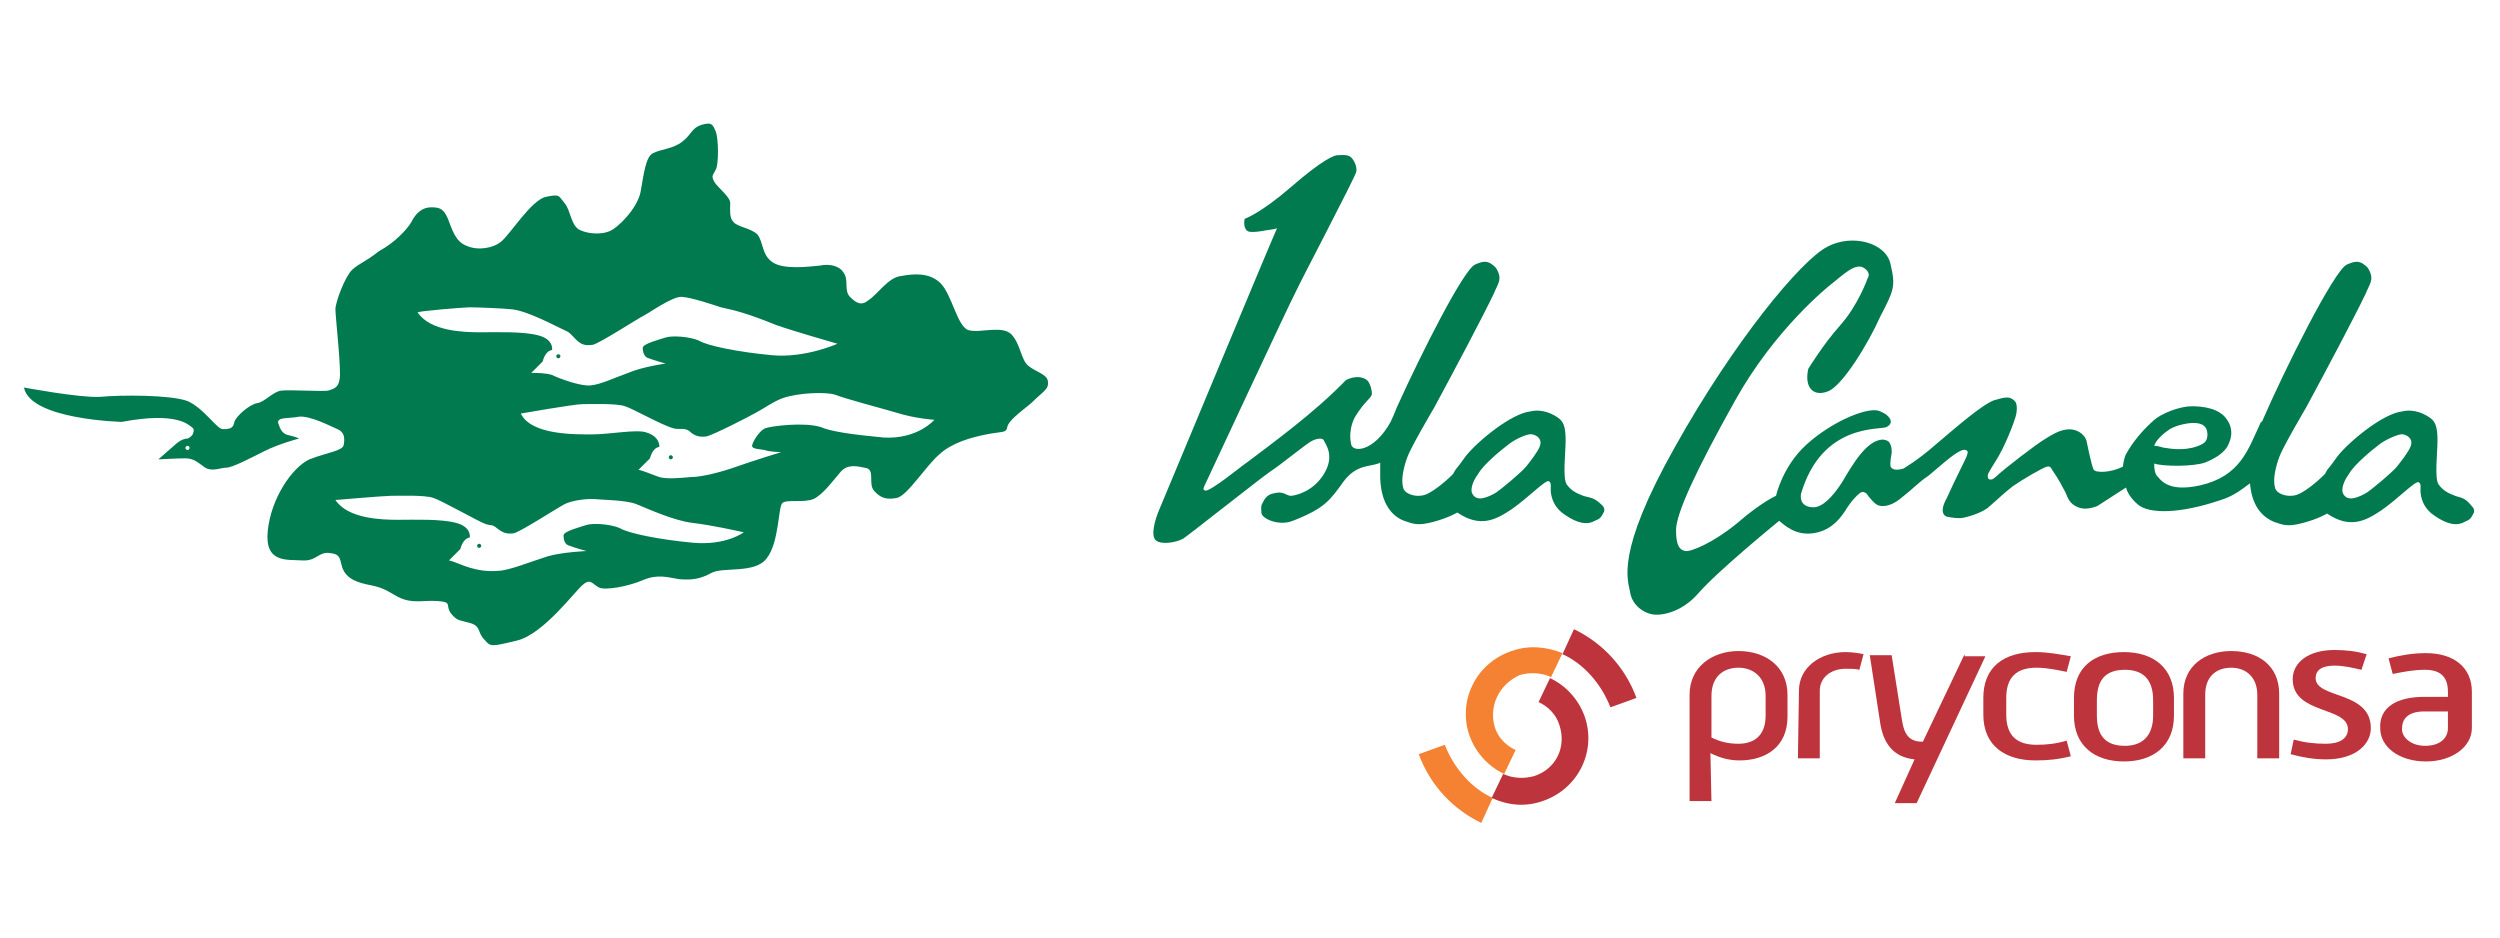 <?xml version="1.0" encoding="utf-8"?>
<!-- Generator: Adobe Illustrator 28.4.1, SVG Export Plug-In . SVG Version: 6.00 Build 0)  -->
<svg version="1.1" id="Layer_1" xmlns="http://www.w3.org/2000/svg" xmlns:xlink="http://www.w3.org/1999/xlink" x="0px" y="0px"
	 viewBox="0 0 240 90" style="enable-background:new 0 0 240 90;" xml:space="preserve">
<style type="text/css">
	.st0{fill:#017A4F;}
	.st1{fill-rule:evenodd;clip-rule:evenodd;fill:#F58232;}
	.st2{fill:#F58232;}
	.st3{fill:#BD343C;}
	.st4{fill-rule:evenodd;clip-rule:evenodd;fill:#BD343C;}
</style>
<g>
	<g>
		<path class="st0" d="M235.7,47.6c-0.5-0.2-1.1-0.4-1.6-1.1c-0.4-0.6-0.1-3.1-0.1-4.2c0-1-0.1-1.7-0.6-2.1c-0.5-0.4-1.6-1-2.8-0.7
			c-1.8,0.2-5,2.8-6.2,4.3c-0.3,0.4-0.4,0.6-0.9,1.2c-0.1,0.1-0.3,0.5-0.3,0.5c-1,1-2.1,1.8-2.7,2c-0.9,0.3-2-0.1-2.1-0.7
			c-0.2-0.7,0-1.8,0.4-2.9c0.3-0.9,2.6-4.8,2.6-4.8c2-3.7,4.7-8.8,5.7-10.9c0.4-1,0.9-1.4,0.2-2.5c-0.7-0.7-1.1-0.7-2-0.3
			c-1.2,0.5-6,10.1-8.2,15.2v-0.2c-1.3,2.8-2,5.3-5.9,6.2c-3.2,0.7-3.8-0.6-4.2-1c-0.1-0.2-0.2-0.5-0.2-1.1c0.9,0.3,3.8,0.3,4.9-0.1
			c1.5-0.6,2.1-1.3,2.3-1.9c0.3-0.7,0.3-1.5-0.2-2.2c-0.7-1.1-2.3-1.3-3.4-1.3c-1,0-2.9,0.6-3.8,1.5c-1,0.9-1.9,2-2.5,3.1
			c0,0-0.2,0.3-0.3,1.2c-1.2,0.6-2.6,0.6-2.8,0.3c-0.2-0.3-0.7-2.8-0.7-2.8c-0.2-0.4,0-0.2-0.5-0.7c-1.2-0.9-2.6,0-3.4,0.5
			c-0.9,0.5-4.2,3.1-4.5,3.4c-0.3,0.3-0.6,0.5-0.6,0.5c-0.6,0.2-0.5-0.4-0.4-0.6c0.1-0.2,0.6-1,0.6-1c1-1.5,1.9-4,2-4.4
			c0.1-0.3,0.2-1,0-1.4c-0.5-0.6-0.9-0.5-2-0.2c-1.2,0.4-3.8,2.7-5.7,4.3c-1.7,1.5-3.1,2.3-3.1,2.3c-0.4,0.1-1,0.2-1.2-0.2
			c-0.1-0.3,0.1-1.3,0.1-1.3c0-0.5,0-0.6-0.2-1c-0.2-0.3-0.7-0.3-0.7-0.3c-1.5,0.1-2.8,2.3-3.8,4c-1,1.6-2,2.5-2.8,2.5
			c-1.5,0-1.2-1.3-1.2-1.3c2-6.8,7.6-6.1,8.2-6.4c1-0.5,0-1.4-0.9-1.6c-1.3-0.2-4.5,1.2-6.8,3.3s-2.9,4.9-2.9,4.9s-1.4,0.6-3.7,2.6
			c-2.3,1.9-4.5,2.8-5,2.7c-0.5-0.1-0.9-0.4-0.9-2s1.9-5.7,5.7-12.5c3.8-6.8,8.9-10.9,9.3-11.2c0.9-0.7,2.2-2,3-1.5s0.4,1,0.4,1
			s-0.9,2.6-2.7,4.6c-1.6,1.8-3,4.1-3,4.1c-0.4,1.7,0.4,2.7,1.8,2.2c1.4-0.4,4-4.7,5.1-7.2c1.3-2.5,1.5-2.9,1-5
			c-0.4-2.1-3.7-3-6.1-1.7c-2.5,1.3-8.9,9-14.6,19.2c-5.8,10.3-4.5,12.8-4.3,14c0.2,1.2,1.3,2,2.3,2.1s2.8-0.4,4.2-2
			c1.9-2.2,7.8-7,7.8-7c0.6,0.5,1.6,1.4,3.2,1.2c1.6-0.2,2.5-1.2,3.1-2.1c0.6-1,1.2-1.6,1.5-1.8c0.3-0.2,0.6,0.1,0.6,0.1
			s0.4,0.6,0.9,1c0.4,0.3,1.3,0.3,2.3-0.5c1.4-1.1,1.9-1.7,2.7-2.2l1.3-1.1c1.4-1.2,2-1.5,2.3-1.4c0.3,0.1,0.2,0.3,0.1,0.6
			c-0.1,0.3-1.1,2.2-1.9,4c-0.9,1.6,0,1.8,0,1.8c0.5,0.1,1.1,0.2,1.6,0.1c0.5-0.1,1.9-0.5,2.5-1.1c0.6-0.5,1.3-1.2,2.2-1.9
			c1-0.7,2.9-1.8,3.3-1.9c0.4-0.1,0.4,0.2,0.7,0.6c0.3,0.4,0.9,1.5,1.1,1.9c0.2,0.5,0.4,1.1,1.2,1.4c0.7,0.3,1.5,0,1.8-0.1
			c0.2-0.1,2-1.3,2.8-1.8c0.1,0.4,0.4,1,1.1,1.6c1.1,1,4.2,0.9,8-0.4c1.3-0.4,2.1-1.1,2.8-1.6c0.2,2.6,1.6,3.4,2.3,3.7
			c0.9,0.3,1.3,0.5,2.8,0.1c1.5-0.4,2.3-0.9,2.3-0.9c2.2,1.5,3.7,0.7,5.2-0.3c1.6-1.1,3.3-2.9,3.6-2.7c0.3,0.2,0.1,0.5,0.2,1.2
			c0.1,0.6,0.4,1.4,1.3,2c1.3,0.9,2.2,1,2.9,0.6c0.5-0.2,0.6-0.3,0.9-0.9c0-0.1,0.1-0.3-0.2-0.6C236.6,47.7,236.2,47.8,235.7,47.6z
			 M208.3,41.2c0.6-0.4,2.8-1,3.4-0.2c0.2,0.2,0.4,1.1-0.1,1.5c-0.2,0.2-1.5,0.9-3.7,0.5c-0.3,0-0.6-0.2-1.1-0.2
			C207,42.2,207.7,41.6,208.3,41.2z M231.4,42.9c-0.2,0.5-0.9,1.4-1.3,1.9s-2.3,2.1-2.9,2.5c-0.7,0.4-1.9,1-2.3,0
			c-0.1-0.3,0-1,0.6-1.8c0.5-0.9,2.2-2.3,3-2.9c0.7-0.5,1.9-1,2.2-0.9C231.2,41.8,231.7,42.2,231.4,42.9z"/>
		<path class="st0" d="M152,47.6c-0.5-0.2-1.1-0.4-1.6-1.1c-0.4-0.6-0.1-3.1-0.1-4.2c0-1-0.1-1.7-0.6-2.1c-0.5-0.4-1.6-1-2.8-0.7
			c-1.8,0.2-5,2.8-6.2,4.3c-0.3,0.4-0.4,0.6-0.9,1.2c-0.1,0.1-0.3,0.5-0.3,0.5c-1,1-2.1,1.8-2.7,2c-0.9,0.3-2-0.1-2.1-0.7
			c-0.2-0.7,0-1.8,0.4-2.9c0.3-0.9,2.6-4.8,2.6-4.8c2-3.7,4.7-8.8,5.7-10.9c0.4-1,0.9-1.4,0.2-2.5c-0.7-0.7-1.1-0.7-2-0.3
			c-1.1,0.5-5.1,8.4-7.5,13.7l0,0l0,0c-0.2,0.5-0.4,1-0.6,1.4c-1.6,2.9-3.7,3-3.8,2.1c-0.3-1.5,0.4-2.6,0.4-2.6
			c0.9-1.5,1.6-1.8,1.6-2.2s-0.2-1.2-0.6-1.4c-0.9-0.5-1.9,0.1-1.9,0.1c-3.1,3.2-7,6-9.5,7.9c-0.6,0.4-3.5,2.8-4,2.7
			c-0.3-0.1-0.1-0.3-0.1-0.4c0,0,8.3-17.8,8.8-18.7c0.4-0.9,5.7-11,5.8-11.5c0.1-0.5-0.2-1.1-0.5-1.4c-0.3-0.3-1-0.2-1.3-0.2
			c-0.3,0-1.4,0.4-4.4,3s-4.5,3.1-4.5,3.1c-0.1,0.3-0.1,1,0.3,1.2c0.4,0.2,1.8-0.1,1.8-0.1s0.9-0.1,1-0.2c-0.6,1.3-11,26.3-11.3,27
			c-0.4,0.9-0.9,2.6-0.3,3c0.5,0.4,1.9,0.2,2.6-0.2c0.6-0.4,7.3-5.7,8.3-6.4c1.1-0.7,3.6-2.8,4.1-3c0.4-0.2,1-0.3,1.1,0
			c0.1,0.3,1.1,1.4,0,3.2c-1.1,1.8-2.9,2.1-3.2,2.1c-0.3,0-0.7-0.4-1.3-0.3c-0.5,0.1-1,0.1-1.4,1c-0.2,0.3-0.1,0.6-0.1,1
			c0.2,0.6,1.8,1.2,3,0.7c3.1-1.2,3.6-2,4.9-3.8c1.2-1.6,2.5-1.4,3.3-1.7c0,0,0.1,0,0.2-0.1v0.9c-0.1,3.4,1.5,4.4,2.3,4.7
			c0.9,0.3,1.3,0.5,2.8,0.1c1.5-0.4,2.3-0.9,2.3-0.9c2.2,1.5,3.7,0.7,5.2-0.3c1.6-1.1,3.3-2.9,3.6-2.7c0.3,0.2,0.1,0.5,0.2,1.2
			c0.1,0.6,0.4,1.4,1.3,2c1.3,0.9,2.2,1,2.9,0.6c0.5-0.2,0.6-0.3,0.9-0.9c0-0.1,0.1-0.3-0.2-0.6C153,47.7,152.6,47.8,152,47.6z
			 M147.8,42.9c-0.2,0.5-0.9,1.4-1.3,1.9s-2.3,2.1-2.9,2.5c-0.7,0.4-1.9,1-2.3,0c-0.1-0.3,0-1,0.6-1.8c0.5-0.9,2.2-2.3,3-2.9
			s1.9-1,2.2-0.9C147.6,41.8,148.1,42.2,147.8,42.9z"/>
		<g>
			<g>
				<g>
					<path class="st1" d="M143.5,69.8c0.3,1,1.1,1.8,2,2.2l-1.1,2.3c-1.5-0.7-2.7-2-3.3-3.6c-1.2-3.3,0.5-7,4-8.2
						c1.7-0.6,3.4-0.4,4.9,0.2l-1.1,2.3c-0.9-0.4-1.9-0.5-3-0.2C143.9,65.7,142.9,67.8,143.5,69.8z"/>
					<path class="st2" d="M142.2,79c-2.7-1.3-4.9-3.6-6-6.6l2.5-0.9c0.9,2.3,2.6,4.2,4.6,5.1L142.2,79z"/>
					<path class="st3" d="M151.1,60.4c2.7,1.3,4.9,3.6,6,6.6l-2.5,0.9c-0.9-2.3-2.6-4.2-4.6-5.1L151.1,60.4z"/>
					<path class="st4" d="M149.7,69.6c-0.3-1-1.1-1.8-2-2.2l1.1-2.3c1.5,0.7,2.7,2,3.3,3.6c1.2,3.3-0.5,7-4,8.2
						c-1.7,0.6-3.4,0.4-4.9-0.3l1.1-2.3c0.9,0.4,1.9,0.5,3,0.2C149.4,73.8,150.4,71.7,149.7,69.6z"/>
				</g>
				<g>
					<path class="st3" d="M164.3,76.9h-2.1V66.7c0-2.7,2.2-4.2,4.7-4.2c2.6,0,4.7,1.5,4.7,4.2v2.1c0,2.9-2.1,4.2-4.6,4.2
						c-1.1,0-2-0.3-2.8-0.7L164.3,76.9z M166.9,71.4c1.4,0,2.6-0.7,2.6-2.7v-1.9c0-1.8-1.2-2.7-2.6-2.7c-1.5,0-2.6,0.9-2.6,2.7v4
						C165.1,71.2,165.9,71.4,166.9,71.4z"/>
					<path class="st3" d="M172.7,66.3c0-2.2,2-3.7,4.5-3.7c0.5,0,1.3,0.1,1.7,0.2l-0.4,1.5c-0.3-0.1-0.9-0.1-1.3-0.1
						c-1.5,0-2.5,0.9-2.5,2.1v6.5h-2.1L172.7,66.3L172.7,66.3z"/>
					<path class="st3" d="M190.4,67c0-3,2-4.4,5-4.4c1.2,0,2.2,0.2,3.4,0.4l-0.4,1.5c-1-0.2-1.9-0.4-2.9-0.4c-1.9,0-2.9,0.9-2.9,2.9
						v1.6c0,2,1,2.9,2.9,2.9c1,0,1.9-0.1,2.9-0.4l0.4,1.5c-1.2,0.3-2.2,0.4-3.4,0.4c-2.9,0-5-1.4-5-4.4V67z"/>
					<path class="st3" d="M199.1,67c0-3,2-4.4,4.8-4.4c2.8,0,4.8,1.5,4.8,4.4v1.7c0,2.9-2,4.4-4.8,4.4c-2.8,0-4.8-1.5-4.8-4.4V67z
						 M204,71.6c1.6,0,2.7-0.9,2.7-2.9v-1.5c0-2.1-1.1-2.9-2.7-2.9c-1.6,0-2.7,0.7-2.7,2.9v1.5C201.3,70.7,202.2,71.6,204,71.6z"/>
					<path class="st3" d="M209.6,66.6c0-2.7,2.1-4.1,4.6-4.1c2.6,0,4.6,1.4,4.6,4.1v6.2h-2.1v-6.1c0-1.7-1.1-2.6-2.5-2.6
						c-1.5,0-2.5,0.9-2.5,2.6v6.1h-2.1V66.6z"/>
					<path class="st3" d="M220.2,71c1.1,0.3,2,0.4,3.1,0.4c1.3,0,2.1-0.5,2.1-1.4c0-2.2-5.3-1.4-5.3-4.8c0-1.6,1.5-2.8,4-2.8
						c1.1,0,2,0.1,3.1,0.4l-0.5,1.5c-0.9-0.2-1.7-0.4-2.6-0.4c-1.3,0-1.8,0.5-1.8,1.2c0,2,5.3,1.2,5.3,4.8c0,1.5-1.4,3-4.3,3
						c-1.2,0-2.3-0.2-3.4-0.5L220.2,71z"/>
					<path class="st3" d="M232.7,66.9h2.3v-0.5c0-1.4-0.7-2.1-2.2-2.1c-1.1,0-2.1,0.2-3.1,0.4l-0.4-1.5c1.2-0.3,2.3-0.5,3.6-0.5
						c2.7,0,4.4,1.4,4.4,3.7v3.5c0,1.8-1.9,3.2-4.4,3.2c-2.6,0-4.4-1.4-4.4-3.2C228.4,67.9,230.1,66.9,232.7,66.9z M232.8,71.6
						c1.4,0,2.2-0.7,2.2-1.7v-1.6h-2.3c-1.5,0-2.1,0.7-2.1,1.6C230.5,70.7,231.4,71.6,232.8,71.6z"/>
					<path class="st3" d="M188.6,62.8l-4,8.4h-0.1c-1.2,0-1.7-0.7-1.9-2l-1-6.3h-2.1l1,6.5c0.3,2,1.3,3.3,3.3,3.5l-1.9,4.2h2.1
						l6.6-14.1h-2V62.8z"/>
				</g>
			</g>
		</g>
	</g>
	<g>
		<path class="st0" d="M46,52.2c-0.1,0-0.2,0.1-0.2,0.2c0,0.1,0.1,0.2,0.2,0.2s0.2-0.1,0.2-0.2S46.1,52.2,46,52.2z"/>
		<path class="st0" d="M64.4,43.7c-0.1,0-0.2,0.1-0.2,0.2c0,0.1,0.1,0.2,0.2,0.2s0.2-0.1,0.2-0.2C64.6,43.8,64.5,43.7,64.4,43.7z"/>
		<path class="st0" d="M53.6,34.4c0.1,0,0.2-0.1,0.2-0.2S53.7,34,53.6,34s-0.2,0.1-0.2,0.2S53.5,34.4,53.6,34.4z"/>
		<path class="st0" d="M100.6,36.6c-0.1-0.7-1.2-0.9-1.9-1.5c-0.7-0.6-0.7-2-1.6-3c-0.9-0.9-3-0.1-4.1-0.4c-1.1-0.3-1.6-3.4-2.7-4.5
			s-2.7-0.9-3.8-0.7c-1.2,0.1-2.3,1.8-3.1,2.3c-0.7,0.6-1.2,0.3-1.8-0.3c-0.6-0.6-0.1-1.6-0.6-2.3c-0.4-0.7-1.4-0.9-2.3-0.7
			c-1.1,0.1-3.4,0.4-4.5-0.3c-1.1-0.7-0.9-2-1.5-2.7c-0.6-0.6-1.9-0.7-2.3-1.2c-0.4-0.4-0.3-1.2-0.3-1.8c0-0.6-1.1-1.4-1.5-2
			c-0.4-0.7-0.1-0.7,0.1-1.2c0.3-0.4,0.3-3,0-3.7c-0.3-0.7-0.4-0.9-1.4-0.6c-0.9,0.3-0.9,0.9-1.8,1.6c-0.9,0.7-2,0.7-2.8,1.1
			c-0.7,0.3-0.9,2-1.2,3.7c-0.3,1.6-2.2,3.5-3,3.8c-0.7,0.3-1.9,0.3-2.8-0.1c-0.9-0.4-0.9-1.9-1.5-2.6s-0.4-0.9-1.8-0.6
			c-1.4,0.3-3.5,3.7-4.3,4.3c-0.7,0.6-2.2,0.9-3.3,0.4c-1.1-0.4-1.4-1.6-1.8-2.6c-0.4-0.9-0.7-1.1-1.6-1.1s-1.5,0.6-1.9,1.4
			c-0.4,0.7-1.6,2-3.1,2.8c-1.4,1.1-1.8,1.1-2.6,1.8c-0.7,0.7-1.6,3.1-1.6,3.8s0.6,6,0.4,6.7c-0.1,0.7-0.4,0.9-1.1,1.1
			c-0.6,0.1-3.7-0.1-4.5,0s-1.6,1.1-2.3,1.2s-2,1.2-2.2,1.8c-0.1,0.6-0.4,0.7-1.1,0.7c-0.6,0-1.8-2-3.4-2.7
			c-1.6-0.6-6.4-0.6-8.4-0.4c-2,0.1-7.3-0.9-7.3-0.9c0.6,3.1,9.4,3.3,9.4,3.3c5.3-1,6.4,0.3,6.7,0.5c0.3,0.2,0.2,0.4,0.1,0.7
			c-0.2,0.3-0.5,0.4-0.5,0.4c-0.6,0-1.2,0.6-1.2,0.6l-1.6,1.4c0,0,1.8-0.1,2.6-0.1s1.2,0.4,1.9,0.9c0.7,0.4,1.5,0,2,0
			c0.6,0,2.3-0.9,3.7-1.6c1.4-0.7,3.3-1.2,3.3-1.2s-0.1-0.1-0.9-0.3c-0.7-0.1-0.9-0.6-1.1-1.2c-0.1-0.6,1.1-0.4,2-0.6
			c1.1-0.1,3,0.9,3.7,1.2c0.7,0.3,0.7,0.9,0.6,1.5c-0.1,0.6-1.5,0.7-3.3,1.4C28,44.9,26,47.9,25.7,51c-0.3,3.1,1.9,2.7,3.3,2.8
			c1.4,0.1,1.6-0.9,2.7-0.7c1.1,0.1,0.9,0.7,1.2,1.5c0.3,0.7,0.9,1.2,2.3,1.5c1.5,0.3,1.6,0.4,3,1.2c1.4,0.7,2.3,0.3,3.8,0.4
			c1.5,0.1,0.7,0.4,1.3,1.2c0.6,0.7,0.7,0.6,1.8,0.9c1.1,0.3,0.7,0.9,1.4,1.6c0.6,0.7,0.6,0.7,3.1,0.1c2.6-0.6,5.7-4.9,6.4-5.4
			c0.7-0.6,0.9,0,1.5,0.3c0.6,0.3,2.8-0.1,4.2-0.7c1.4-0.6,2.3-0.3,3.5-0.1c1.2,0.1,2,0,3.1-0.6s4.2,0.1,5.3-1.4
			c1.2-1.5,1.1-4.9,1.5-5.3c0.4-0.4,2.1,0,3-0.4c0.9-0.4,1.9-1.8,2.6-2.6c0.6-0.7,1.4-0.6,2.3-0.4c1.1,0.1,0.3,1.5,0.9,2.2
			c0.6,0.7,1.2,0.9,2.2,0.7s2.8-3.1,4.1-4.2c1.2-1.1,3-1.6,4.5-1.9c1.5-0.3,1.9-0.1,2-0.7c0.1-0.6,1.2-1.4,2.3-2.3
			C100.2,37.5,100.7,37.4,100.6,36.6z M18,43.2c-0.1,0-0.2-0.1-0.2-0.2s0.1-0.2,0.2-0.2c0.1,0,0.2,0.1,0.2,0.2
			C18.2,43.1,18.1,43.2,18,43.2z M45.1,29.5c0.6,0,3.3,0.1,4.1,0.2c1.6,0.2,4.3,1.7,5,2c0.5,0.2,0.6,0.4,1.1,0.9s0.9,0.6,1.6,0.5
			c0.6-0.1,4.3-2.5,4.9-2.8c0.6-0.3,2.8-1.9,3.7-1.8c1,0.1,2.8,0.7,3.7,1c1.4,0.3,2.6,0.6,5.3,1.7c1.7,0.6,5.9,1.8,5.9,1.8
			s-3.1,1.4-6.3,1.1c-3.2-0.3-6.2-0.9-7-1.4c-0.9-0.4-2.6-0.5-3.2-0.3s-2.2,0.6-2.2,1c0,0.3,0.1,0.9,0.6,1c0.5,0.2,1.6,0.5,1.6,0.5
			s-2.2,0.3-3.6,0.9c-1.4,0.5-2.6,1.1-3.6,1.2s-3.1-0.7-3.7-1c-0.6-0.2-1.5-0.2-2-0.2l1.1-1.1c0,0,0.2-1,0.9-1.1c0,0,0.2-1-1.3-1.4
			c-1.5-0.4-4-0.3-5.6-0.3s-4.8-0.1-6-1.9C39.8,29.9,44.5,29.5,45.1,29.5z M66.5,52.1c-3.2-0.3-6.2-0.9-7-1.4
			c-0.9-0.4-2.6-0.5-3.2-0.3c-0.6,0.2-2.2,0.6-2.2,1s0.1,0.9,0.6,1c0.5,0.2,1.6,0.5,1.6,0.5s-2.3,0.1-3.7,0.5
			c-1.6,0.5-3.8,1.4-4.8,1.4c-1.1,0.1-2-0.1-2.7-0.3s-1.5-0.6-2-0.7l1.1-1.1c0,0,0.2-1,0.9-1.1c0,0,0.2-1-1.3-1.4
			c-1.5-0.4-4-0.3-5.6-0.3c-1.6,0-4.8-0.1-6-1.9c0,0,4.7-0.4,5.3-0.4s3.3-0.1,4.1,0.2c0.7,0.2,4.4,2.3,5,2.5s0.6,0,1.1,0.4
			s0.9,0.6,1.6,0.5c0.6-0.1,4.3-2.5,4.9-2.8c0.6-0.3,1.7-0.5,2.7-0.5c1,0.1,3.2,0.1,4.2,0.5c1,0.4,3.6,1.6,5.4,1.8
			c1.8,0.2,4.9,0.9,4.9,0.9S69.7,52.4,66.5,52.1z M84.8,42c-3.2-0.3-5.1-0.6-6-1c-1.6-0.5-4.7-0.1-5.3,0.1c-0.6,0.2-1.3,1.4-1.3,1.7
			s0.6,0.3,1.2,0.4c0.5,0.2,1.6,0.2,1.6,0.2s-2.9,0.9-4.3,1.4c-1.4,0.5-3.3,1-4.4,1c-1.1,0.1-2.3,0.2-3,0c-0.6-0.2-1.5-0.6-2-0.7
			l1.1-1.1c0,0,0.2-1,0.9-1.1c0,0,0.1-1-1.3-1.4c-0.9-0.3-3.5,0.2-5.1,0.2s-5.9,0.1-6.9-2c0,0,5.1-0.9,5.9-0.9
			c0.6,0,3.3-0.1,4.1,0.2c0.7,0.2,3.5,1.8,4.6,2.1c0.5,0.2,1.1-0.1,1.6,0.3c0.4,0.4,0.9,0.6,1.6,0.5c0.6-0.1,4.3-2,4.8-2.3
			c0.6-0.3,1.7-1.1,2.6-1.4c1.5-0.5,4.1-0.6,5-0.3c1,0.4,4.1,1.2,5.8,1.7c1.9,0.6,3.7,0.7,3.7,0.7S88.1,42.2,84.8,42z"/>
	</g>
</g>
</svg>

